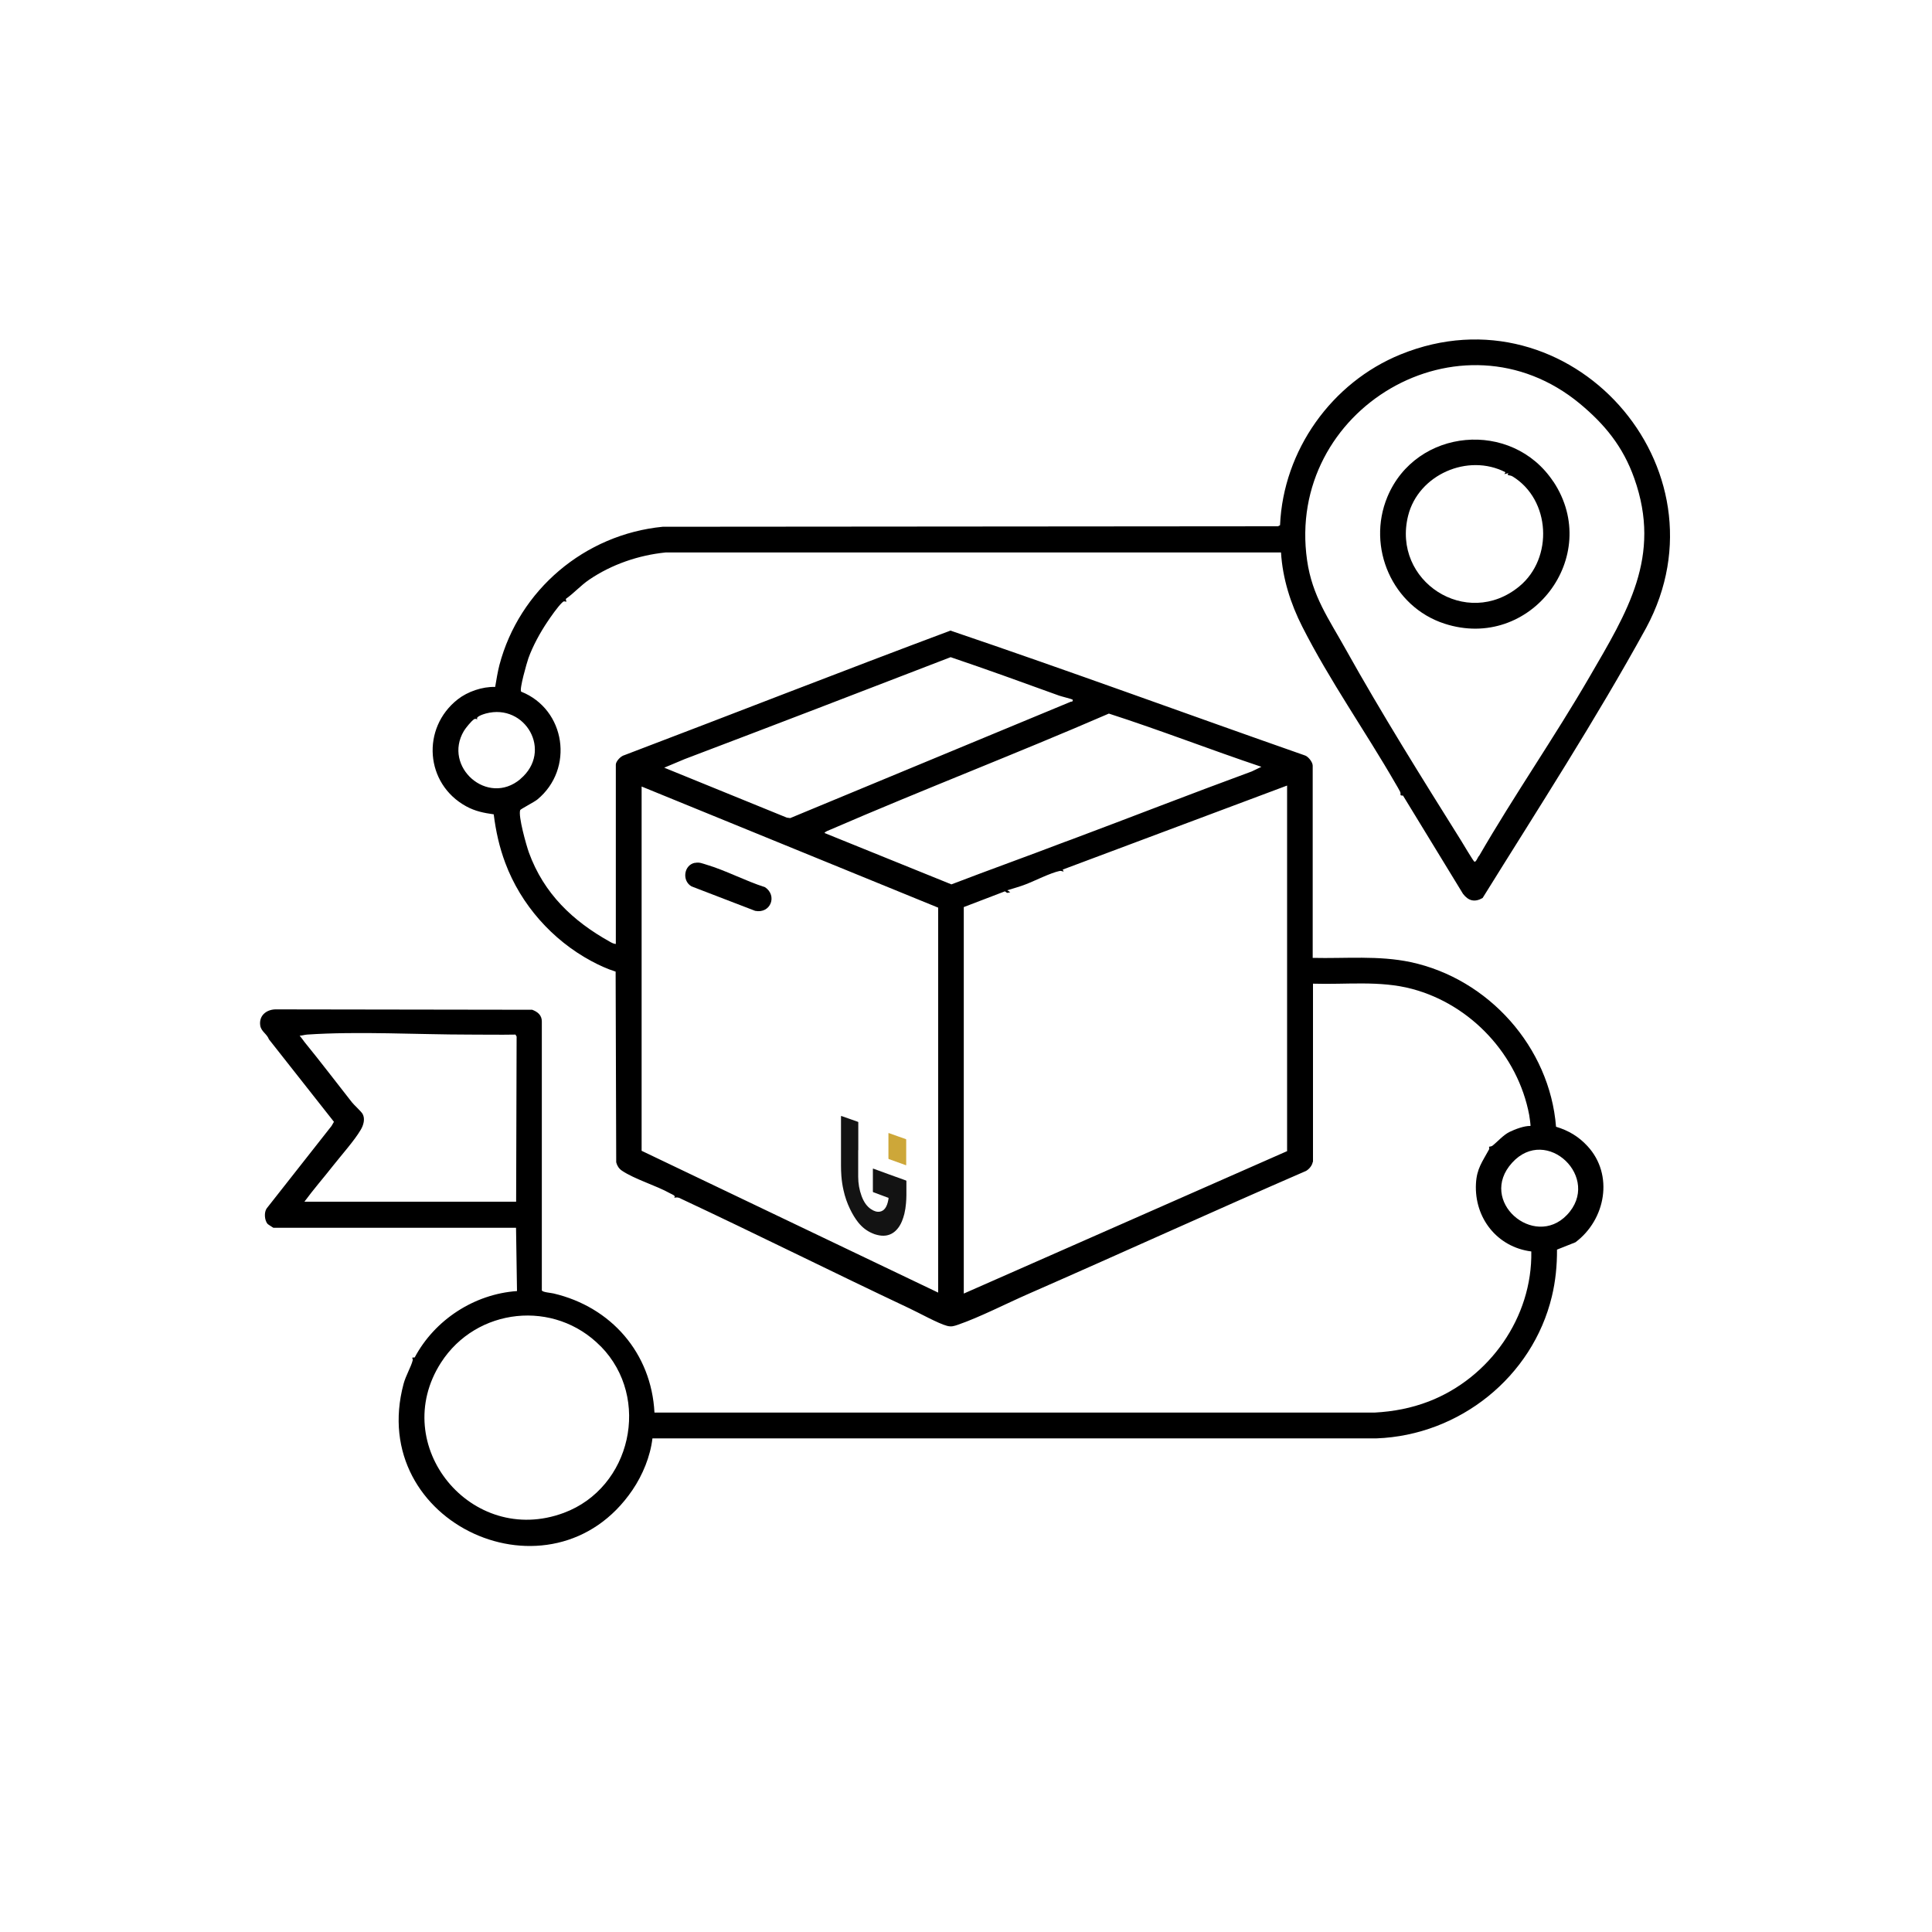 <svg xmlns="http://www.w3.org/2000/svg" id="Capa_1" data-name="Capa 1" viewBox="0 0 200 200"><defs><style> .cls-1 { fill: #cda739; } .cls-2 { fill: #131313; } </style></defs><g><path d="M135.9,120.26c-.06.39-.36.75-.69.95-9.63,4.18-19.18,8.54-28.79,12.75-2.26.99-5,2.4-7.26,3.18-.42.14-.67.23-1.13.11-.91-.24-2.92-1.36-3.91-1.82-7.91-3.73-15.73-7.64-23.65-11.35-.23-.13-.43-.16-.68-.08.21-.22-.17-.33-.41-.46-1.46-.82-3.68-1.46-5.01-2.36-.3-.21-.49-.5-.58-.86l-.06-19.74c-.87-.27-1.73-.67-2.53-1.1-4.03-2.17-7.28-5.83-8.89-10.14-.62-1.65-.98-3.29-1.2-5.04-1.05-.15-1.91-.32-2.85-.83-4.26-2.33-4.66-8.1-.88-11.07,1.03-.81,2.56-1.33,3.88-1.29.13-.75.25-1.53.44-2.27,2.05-7.76,8.8-13.51,16.9-14.31l63.7-.05.21-.11c.33-7.74,5.34-14.78,12.48-17.68,17.52-7.13,34.33,11.74,25.43,28.29-5.25,9.56-11.19,18.72-16.94,27.98-.82.47-1.47.3-2.03-.43l-6.21-10.17c-.43,0-.17-.12-.3-.4-.12-.25-.33-.59-.48-.85-3.14-5.45-6.8-10.62-9.65-16.24-1.21-2.38-2.04-5-2.2-7.68h-63.7c-2.8.28-5.6,1.24-7.92,2.82-.87.59-1.57,1.39-2.42,1.99l.06.3c-.27-.08-.27-.08-.46.1-.42.4-1.17,1.46-1.51,1.98-.73,1.08-1.51,2.5-1.96,3.76-.16.46-.96,3.23-.75,3.46,4.61,1.83,5.52,8,1.67,11.17-.32.26-1.74.99-1.77,1.09-.22.63.63,3.63.9,4.39,1.55,4.26,4.55,7.1,8.37,9.23.19.11.41.23.63.24v-18.57c0-.34.52-.89.87-.97,11.26-4.28,22.48-8.68,33.77-12.9,12.25,4.15,24.41,8.62,36.63,12.9.39.09.87.71.87,1.08v19.9c3.39.08,6.81-.27,10.15.44,8.05,1.72,14.39,8.8,15.04,17.04,1.3.39,2.35,1.02,3.26,2.01,2.73,2.95,1.89,7.6-1.25,9.95l-1.91.76c.01,1.63-.15,3.26-.53,4.84-2,8.34-9.57,14.38-18.15,14.7h-74.96c-.22,1.87-1.01,3.79-2.07,5.35-8.3,12.2-27.58,3.49-23.69-11,.22-.83.77-1.75.94-2.42.06-.26-.25-.3.21-.31,2.07-3.89,6.16-6.56,10.59-6.87l-.1-6.55h-25.12s-.56-.35-.61-.41c-.31-.38-.37-1.19-.08-1.6l6.71-8.53.25-.43-6.73-8.54c-.21-.57-.81-.81-.9-1.43-.15-1,.6-1.64,1.56-1.67l26.59.04c.57.21,1.01.57,1,1.23v27.82c.08.2.94.25,1.22.32,5.95,1.4,10.12,6.16,10.44,12.33h74.55c1.96-.11,3.77-.45,5.6-1.15,6.29-2.43,10.74-8.7,10.62-15.53-3.54-.45-5.91-3.47-5.73-7.01.08-1.57.66-2.27,1.36-3.56.05-.09-.02-.25-.01-.26.04-.04.23-.02.35-.11.57-.45,1.11-1.1,1.77-1.43.57-.28,1.55-.65,2.17-.62.04-.04-.1-.99-.13-1.15-1.17-6.18-6-11.41-12.13-13.04-3.34-.89-6.84-.43-10.25-.54v18.47ZM163.55,41.79c-12.31-10.19-30.49.55-28.24,16.22.53,3.7,2.25,6.06,3.99,9.19,3.74,6.7,7.9,13.35,11.94,19.8.19.3,1.27,2.14,1.39,2.2.18.08.36-.53.5-.62,3.62-6.26,7.76-12.21,11.4-18.48,3.91-6.74,7.53-12.47,4.65-20.58-1.17-3.31-3.08-5.61-5.63-7.73ZM111.03,72.42c-.05-.05-1.17-.33-1.39-.41-3.73-1.35-7.47-2.71-11.23-3.98-9.17,3.54-18.33,7.06-27.53,10.55l-2.12.89,12.69,5.17.35.05,29.08-12.06c.17.05.2-.16.15-.21ZM53.87,80.64c3.4-2.87.51-7.87-3.57-6.78-.26.07-1.14.35-.87.6-.14-.01-.21-.1-.36,0-.26.16-.88.92-1.05,1.21-2.2,3.71,2.46,7.84,5.85,4.98ZM130.58,79.38c-5.28-1.77-10.48-3.8-15.79-5.51-9.55,4.14-19.28,7.88-28.82,12.01-.18.08-.53.19-.62.35l13.14,5.32c3.88-1.49,7.83-2.9,11.7-4.38.31-.12.46-.16.74-.27,6.22-2.33,12.41-4.75,18.65-7.04l1-.48ZM133.24,119.18v-37.86l-23.23,8.7.1.2c-.15-.01-.25-.09-.41-.06-.96.2-2.54,1.01-3.53,1.39-.59.23-1.28.42-1.9.61l.31.2c-.43.12-.3.07-.55-.09l-4.26,1.63v40.01l33.46-14.74ZM97.12,133.82v-39.86l-30.7-12.54v37.71l30.7,14.68ZM31.53,124.4h21.9l.05-17.1-.12-.2c-1.6.03-3.2,0-4.79,0-5.31,0-11.52-.36-16.79,0-.26.02-.5.11-.76.11.18.21.34.45.51.67,1.65,2.02,3.28,4.17,4.91,6.24.23.29.95.93,1.1,1.2.28.51.08,1.18-.2,1.64-.62,1.07-2.03,2.66-2.85,3.7-.98,1.25-2.03,2.45-2.97,3.73ZM156.53,120.37c-3.59,3.95,2.27,8.95,5.67,5.41,3.66-3.81-2.1-9.35-5.67-5.41ZM62.19,139.38c-4.8-4.91-12.88-4.02-16.54,1.68-5.49,8.55,3.14,19.12,12.72,15.55,6.98-2.6,9.06-11.88,3.83-17.23Z"></path><path d="M71.92,89.33c.5-.1.76.05,1.21.18,1.99.59,4.05,1.69,6.06,2.33,1.31.87.59,2.77-1.02,2.45l-6.58-2.53c-1.01-.57-.81-2.2.33-2.44Z"></path><path d="M160.81,49.86c5.12,7.74-2.38,17.6-11.28,14.7-5.38-1.75-8.08-7.89-5.91-13.12,2.97-7.14,12.9-8.04,17.18-1.58ZM155.85,48.89c-3.89-2.01-9.02.25-10.08,4.49-1.7,6.79,6.07,11.81,11.51,7.32,3.54-2.92,3.24-8.97-.7-11.38-.31-.19-.65-.03-.43-.34l-.41.1.1-.2Z"></path></g><g><path class="cls-2" d="M88.84,119.08c0,.91,0,1.82,0,2.74,0,.67.11,1.34.35,1.99.24.65.57,1.1.99,1.37.3.2.6.3.9.25.47-.08.75-.51.88-1.23.01-.06.03-.14.02-.18-.02-.05-.08-.04-.12-.06-.48-.18-.97-.36-1.45-.54-.04-.01-.05-.03-.05-.09,0-.76,0-1.53,0-2.29,0-.06,0-.08.05-.06,1.12.41,2.24.82,3.37,1.22.04.01.05.03.05.09,0,.48,0,.97,0,1.45,0,.28-.02.55-.04.82-.03.38-.09.75-.17,1.09-.07.27-.15.53-.25.77-.14.34-.32.63-.53.86-.34.38-.75.58-1.19.63-.27.03-.56,0-.84-.07-.18-.04-.36-.1-.55-.19-.5-.22-.98-.56-1.42-1.11-.32-.4-.6-.87-.85-1.39-.29-.6-.52-1.25-.67-1.94-.11-.48-.18-.96-.22-1.45-.03-.38-.04-.76-.04-1.13,0-1.12,0-2.24,0-3.37,0-.56,0-1.11,0-1.67,0-.06.01-.07.05-.06.57.2,1.13.4,1.7.6.04.01.05.03.04.09,0,.94,0,1.88,0,2.82h0Z"></path><path class="cls-1" d="M92.89,117.61c.29.1.58.21.88.31.03.01.04.03.04.08,0,.86,0,1.72,0,2.57,0,.06-.01.07-.04.05-.58-.21-1.17-.42-1.75-.63-.04-.01-.05-.03-.05-.09,0-.85,0-1.7,0-2.55,0-.06.01-.07.05-.05.29.1.58.2.87.31Z"></path></g></svg>